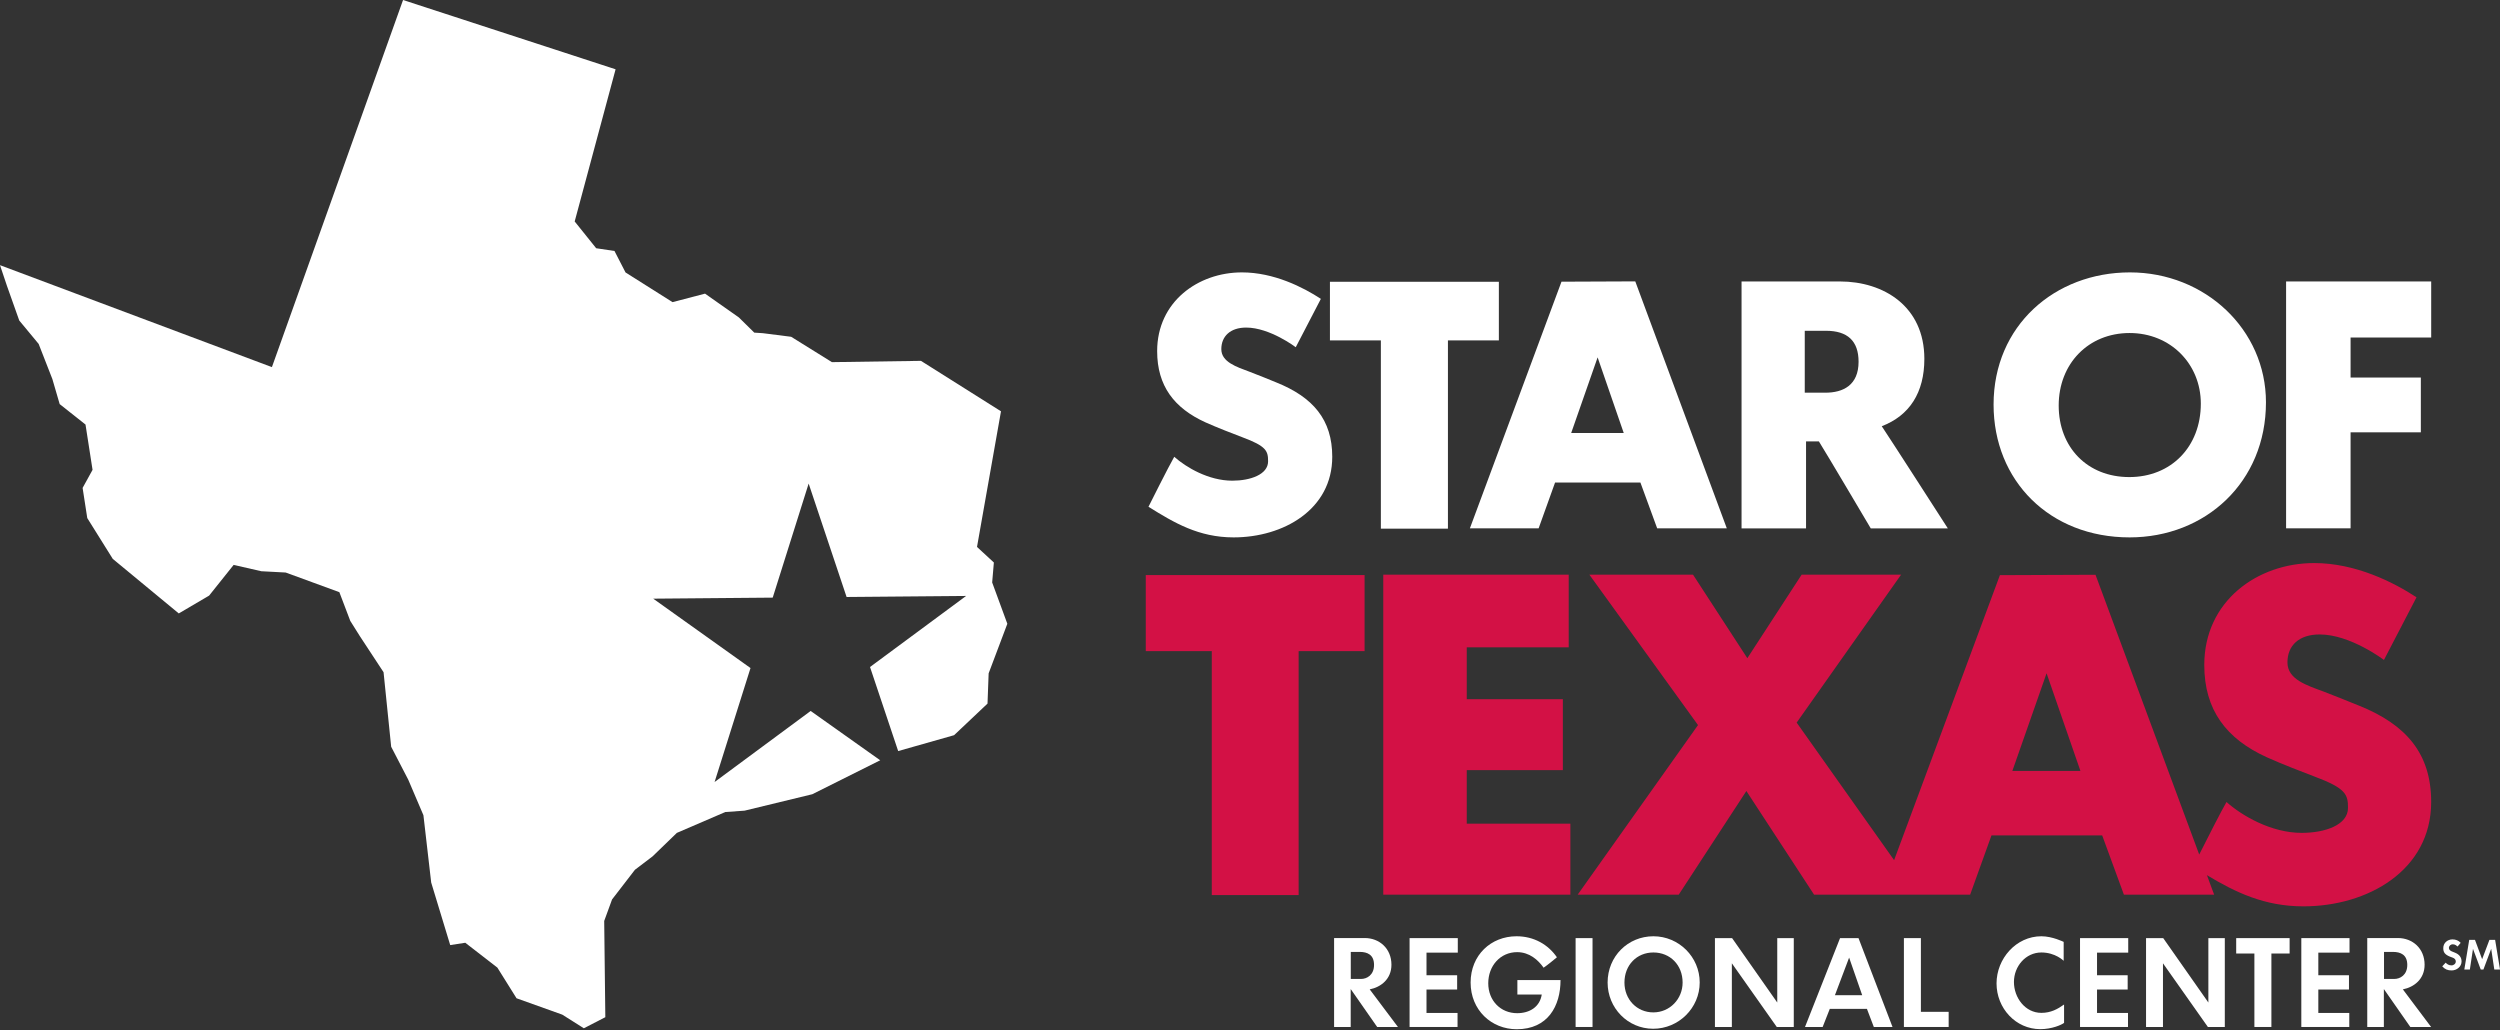 <svg width="182" height="75" viewBox="0 0 182 75" fill="none" xmlns="http://www.w3.org/2000/svg">
<rect x="0" y="0" width="182" height="75" fill="#333333" stroke="none"/>
<g id="Star of Texas Logo">
<path id="Vector" d="M98.337 69.299V71.267H99.09C99.504 71.267 100.03 70.986 100.03 70.245C100.03 69.503 99.54 69.299 98.991 69.299H98.342H98.337ZM98.331 72.002V74.764H97.122V68.289H99.353C100.415 68.289 101.297 69.048 101.297 70.233C101.297 71.273 100.538 71.862 99.715 72.026C99.843 72.195 101.77 74.764 101.77 74.764H100.258L98.331 72.002Z" fill="white"/>
<path id="Vector_2" d="M102.617 74.764V68.295H106.127V69.352H103.849V70.998H106.08V72.038H103.849V73.743H106.109V74.764H102.617Z" fill="white"/>
<path id="Vector_3" d="M113.606 71.354C113.606 73.24 112.684 74.928 110.418 74.928C108.573 74.928 107.061 73.532 107.061 71.529C107.061 69.527 108.55 68.16 110.401 68.16C111.685 68.16 112.713 68.773 113.343 69.69C113.092 69.9 112.666 70.251 112.374 70.449C111.977 69.883 111.341 69.316 110.447 69.316C109.221 69.316 108.345 70.315 108.345 71.582C108.345 72.849 109.25 73.76 110.447 73.76C111.358 73.76 112.1 73.305 112.24 72.4H110.465V71.348H113.612L113.606 71.354Z" fill="white"/>
<path id="Vector_4" d="M115.936 68.295H114.704V74.764H115.936V68.295Z" fill="white"/>
<path id="Vector_5" d="M118.26 71.529C118.26 72.761 119.165 73.702 120.362 73.702C121.56 73.702 122.494 72.727 122.494 71.529C122.494 70.251 121.583 69.34 120.368 69.34C119.154 69.34 118.26 70.262 118.26 71.529ZM117.034 71.529C117.034 69.62 118.517 68.16 120.368 68.16C122.219 68.16 123.738 69.667 123.738 71.524C123.738 73.38 122.208 74.893 120.351 74.893C118.494 74.893 117.034 73.375 117.034 71.529Z" fill="white"/>
<path id="Vector_6" d="M126.079 70.128V74.764H124.847V68.295H126.096L129.384 72.984V68.295H130.587V74.764H129.349L126.079 70.128Z" fill="white"/>
<path id="Vector_7" d="M134.616 69.714L133.582 72.452H135.568L134.616 69.714ZM131.404 74.764L133.956 68.295H135.299L137.775 74.764H136.414L135.912 73.445H133.209L132.689 74.764H131.398H131.404Z" fill="white"/>
<path id="Vector_8" d="M138.604 74.764V68.295H139.841V73.661H141.862V74.764H138.604Z" fill="white"/>
<path id="Vector_9" d="M150.235 68.563V69.947C150.235 69.947 149.634 69.34 148.612 69.34C147.473 69.34 146.615 70.344 146.615 71.489C146.615 72.633 147.432 73.737 148.612 73.737C149.307 73.737 149.803 73.456 150.264 73.129V74.466C150.077 74.612 149.377 74.922 148.536 74.922C146.737 74.922 145.348 73.392 145.348 71.594C145.348 69.795 146.767 68.16 148.612 68.16C149.412 68.16 150.235 68.569 150.235 68.569" fill="white"/>
<path id="Vector_10" d="M151.426 74.764V68.295H154.935V69.352H152.664V70.998H154.894V72.038H152.664V73.743H154.918V74.764H151.426Z" fill="white"/>
<path id="Vector_11" d="M157.464 70.128V74.764H156.232V68.295H157.482L160.769 72.984V68.295H161.966V74.764H160.734L157.464 70.128Z" fill="white"/>
<path id="Vector_12" d="M165.358 69.416V74.764H164.12V69.416H162.795V68.295H166.684V69.416H165.358Z" fill="white"/>
<path id="Vector_13" d="M167.536 74.764V68.295H171.045V69.352H168.774V70.998H171.005V72.038H168.774V73.743H171.028V74.764H167.536Z" fill="white"/>
<path id="Vector_14" d="M173.556 69.299V71.267H174.31C174.724 71.267 175.25 70.986 175.25 70.245C175.25 69.503 174.759 69.299 174.21 69.299H173.562H173.556ZM173.545 72.002V74.764H172.336V68.289H174.566C175.635 68.289 176.511 69.048 176.511 70.233C176.511 71.273 175.752 71.862 174.928 72.026C175.057 72.195 176.984 74.764 176.984 74.764H175.472L173.545 72.002Z" fill="white"/>
<path id="Vector_15" d="M146.498 56.126L148.991 49.014L151.456 56.126H146.498ZM171.694 51.355C171.087 51.11 169.901 50.625 169.171 50.351C167.951 49.895 166.526 49.469 166.526 48.225C166.526 46.982 167.379 46.188 168.868 46.188C171.116 46.188 173.551 48.044 173.551 48.044L175.922 43.484C174.252 42.386 171.484 40.991 168.471 40.991C164.337 40.991 160.471 43.758 160.471 48.412C160.471 51.694 162.083 53.796 165.032 55.133C166.036 55.589 167.77 56.26 168.5 56.534C170.783 57.387 170.935 57.842 170.935 58.812C170.935 60.061 169.265 60.633 167.56 60.633C165.341 60.633 163.21 59.384 162.089 58.385C161.732 58.999 160.699 61.019 160.103 62.21L152.553 41.843L145.593 41.872L137.891 62.619L130.797 52.605L138.399 41.837H131.159L127.206 47.916L123.253 41.837H115.708L123.615 52.786L114.856 65.13H122.213L127.136 57.586L132.064 65.13H143.427L144.98 60.815H153.038L154.62 65.13H161.189L160.664 63.711C162.748 64.966 164.856 65.982 167.688 65.982C172.371 65.982 176.99 63.366 176.99 58.38C176.99 54.882 175.197 52.751 171.7 51.355M106.78 56.067H113.776V50.9H106.78V47.128H114.202V41.837H100.702V65.13H114.324V59.962H106.78V56.067ZM83.412 47.402H88.218V65.159H94.541V47.402H99.341V41.867H83.412V47.402Z" fill="#D31145"/>
<path id="Vector_16" d="M72.23 42.404L72.353 40.95L71.126 39.817L72.872 29.943L67.045 26.27L60.563 26.364L57.597 24.518L55.536 24.256L54.911 24.215L53.79 23.111L51.326 21.377L48.961 21.996L45.539 19.835L44.734 18.271L43.402 18.072L41.837 16.122L44.815 5.045L29.342 0L19.795 26.726L0 19.304L0.502 20.799L1.401 23.333L2.814 25.038L3.813 27.596L4.344 29.418L6.225 30.907L6.738 34.206L6.014 35.52L6.353 37.715L8.21 40.687L13.015 44.658L15.223 43.361L17.009 41.125L19.024 41.586L20.799 41.68L24.705 43.11L25.5 45.201L26.2 46.316L27.923 48.938L28.477 54.362L29.721 56.762L30.825 59.349L31.391 64.248L32.775 68.802L33.873 68.633L36.209 70.443L37.604 72.674L40.932 73.865L42.503 74.858L44.068 74.052L43.986 67.045L44.558 65.48L46.223 63.32L47.507 62.344L49.276 60.634L52.803 59.115L54.205 59.016L59.139 57.819L64.079 55.349L59.016 51.758L52.021 56.932L54.637 48.634L47.554 43.583L56.254 43.507L58.87 35.204L61.632 43.461L70.332 43.385L63.337 48.558L65.387 54.678L69.457 53.522L71.891 51.221L71.973 49.02L73.334 45.411L72.23 42.404Z" fill="white"/>
<path id="Vector_17" d="M84.241 25.558C84.241 21.967 87.219 19.83 90.413 19.83C92.737 19.83 94.868 20.91 96.159 21.757L94.331 25.278C94.331 25.278 92.451 23.847 90.717 23.847C89.566 23.847 88.912 24.484 88.912 25.418C88.912 26.352 90.016 26.708 90.956 27.059C91.516 27.269 92.433 27.642 92.9 27.835C95.598 28.916 96.988 30.556 96.988 33.254C96.988 37.102 93.42 39.122 89.806 39.122C87.272 39.122 85.485 38.065 83.61 36.892C83.61 36.892 85.088 33.937 85.485 33.254C86.355 34.031 87.996 34.994 89.712 34.994C91.026 34.994 92.317 34.544 92.317 33.587C92.317 32.834 92.2 32.483 90.436 31.829C89.87 31.619 88.539 31.099 87.762 30.749C85.485 29.715 84.241 28.098 84.241 25.564" fill="white"/>
<path id="Vector_18" d="M100.527 38.486V24.781H96.819V20.513H109.117V24.781H105.409V38.486H100.527Z" fill="white"/>
<path id="Vector_19" d="M116.304 26.025L114.383 31.52H118.207L116.31 26.025H116.304ZM112.006 38.462H107.008L113.676 20.507L119.048 20.484L125.711 38.462H120.642L119.422 35.128H113.209L112.012 38.462H112.006Z" fill="white"/>
<path id="Vector_20" d="M131.386 24.081V28.588H132.887C134.178 28.588 135.304 28.045 135.304 26.334C135.304 24.811 134.487 24.081 132.934 24.081H131.386ZM132.42 32.133H131.48V38.468H126.785V20.49H133.944C137.132 20.49 140.093 22.3 140.093 26.124C140.093 28.588 139.012 30.253 136.992 31.029C137.459 31.712 141.803 38.468 141.803 38.468H136.192C136.192 38.468 132.934 32.956 132.414 32.133" fill="white"/>
<path id="Vector_21" d="M155.035 24.244C152.034 24.244 149.873 26.475 149.873 29.523C149.873 32.571 151.964 34.731 155.012 34.731C158.06 34.731 160.22 32.524 160.22 29.383C160.22 26.498 158.013 24.244 155.035 24.244ZM145.132 29.453C145.132 23.701 149.593 19.83 155.058 19.83C160.524 19.83 164.962 23.981 164.962 29.289C164.962 35.111 160.547 39.122 155.035 39.122C149.213 39.122 145.132 34.994 145.132 29.453Z" fill="white"/>
<path id="Vector_22" d="M166.428 38.462V20.49H176.991V24.571H171.122V27.485H176.237V31.473H171.122V38.462H166.428Z" fill="white"/>
<path id="Vector_23" d="M177.871 69.019C177.871 68.645 178.18 68.388 178.537 68.388C178.788 68.388 178.986 68.475 179.138 68.639L178.91 68.908C178.828 68.838 178.735 68.744 178.554 68.744C178.414 68.744 178.28 68.861 178.28 69.007C178.28 69.135 178.373 69.205 178.484 69.258C178.572 69.293 178.624 69.316 178.712 69.351C179.015 69.468 179.202 69.678 179.202 69.994C179.202 70.373 178.852 70.648 178.478 70.648C178.186 70.648 177.993 70.566 177.795 70.35L178.046 70.081C178.139 70.186 178.274 70.28 178.466 70.28C178.636 70.28 178.782 70.157 178.782 69.994C178.782 69.853 178.688 69.766 178.56 69.719C178.501 69.696 178.431 69.672 178.355 69.643C177.988 69.492 177.871 69.328 177.871 69.03" fill="white"/>
<path id="Vector_24" d="M179.805 70.584H179.402L179.759 68.423H180.179L180.699 69.83L181.23 68.423H181.645L182.001 70.584H181.586L181.358 69.071L180.792 70.584H180.599L180.033 69.077L179.805 70.584Z" fill="white"/>
</g>
</svg>
